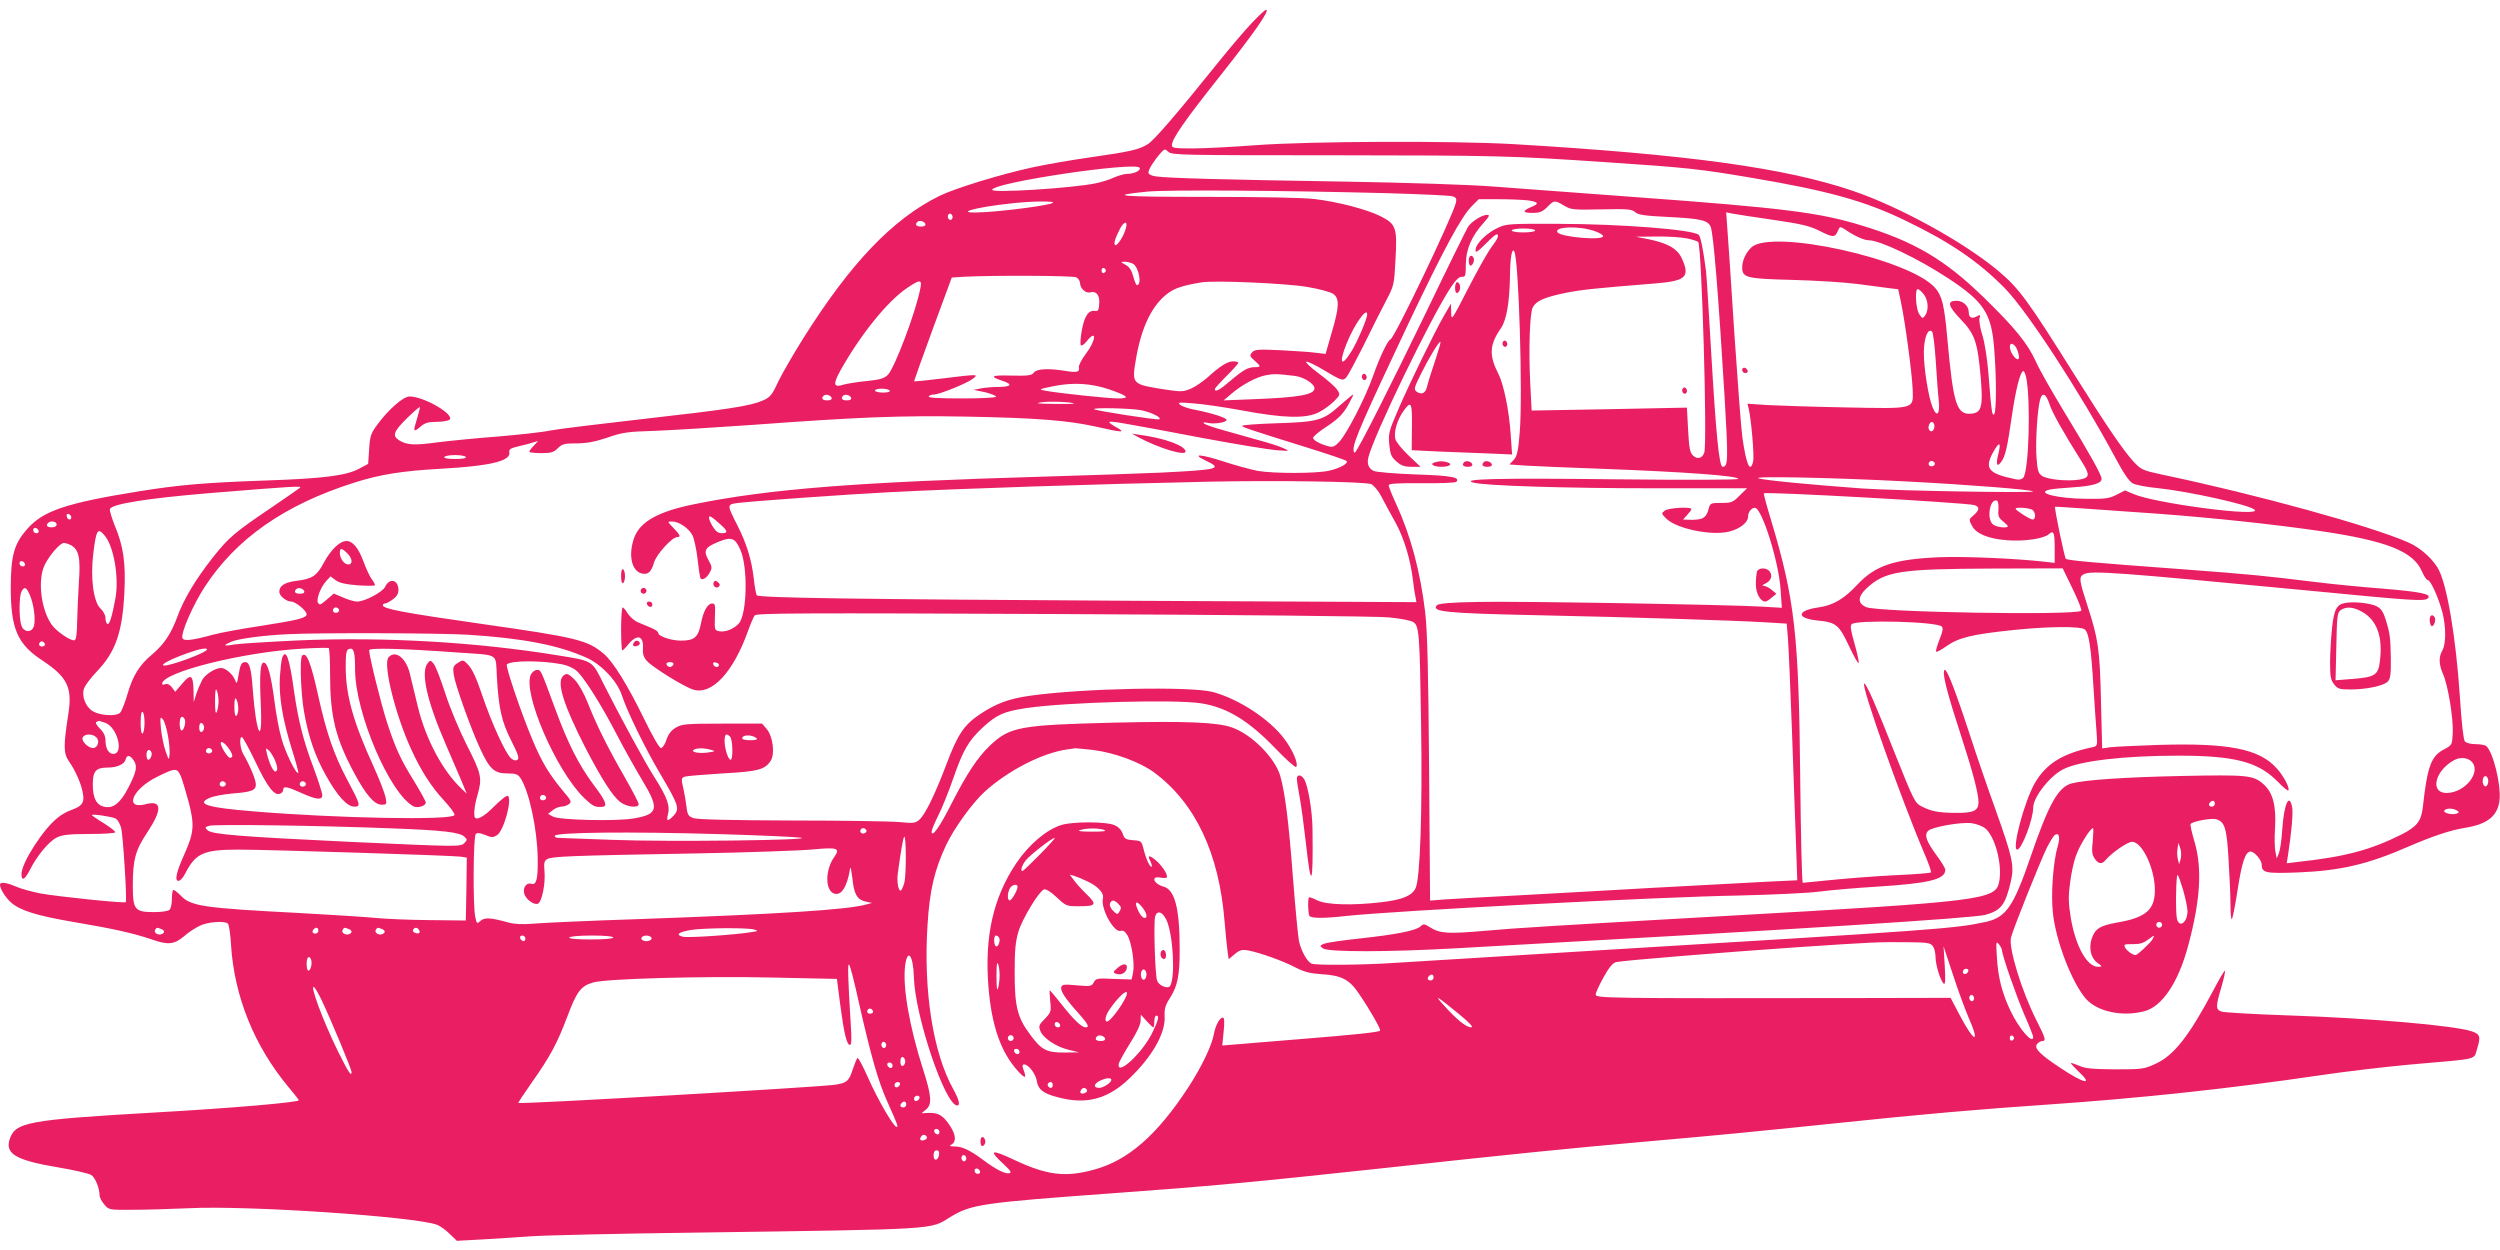 <?xml version="1.0" standalone="no"?>
<!DOCTYPE svg PUBLIC "-//W3C//DTD SVG 20010904//EN"
 "http://www.w3.org/TR/2001/REC-SVG-20010904/DTD/svg10.dtd">
<svg version="1.0" xmlns="http://www.w3.org/2000/svg"
 width="1280pt" height="640pt" viewBox="0 0 1280 640"
 preserveAspectRatio="xMidYMid meet">
<g transform="translate(0,640) scale(0.1,-0.1)"
fill="#e91e63" stroke="none">
<path d="M6409 6282 c-35 -37 -111 -126 -168 -197 -221 -275 -333 -404 -364
-423 -45 -28 -88 -38 -291 -67 -99 -14 -231 -37 -295 -51 -161 -34 -404 -109
-481 -147 -239 -118 -453 -342 -694 -724 -51 -81 -110 -183 -131 -226 -32 -70
-42 -81 -78 -97 -65 -29 -179 -46 -612 -95 -220 -25 -434 -51 -476 -59 -42 -9
-164 -22 -270 -31 -107 -8 -247 -22 -311 -30 -118 -16 -155 -14 -195 11 -36
23 -28 45 42 114 36 35 65 60 65 55 0 -6 -7 -32 -15 -59 -21 -68 -19 -71 16
-42 24 21 41 26 82 26 29 0 59 5 67 10 35 24 -128 120 -203 120 -32 0 -107
-65 -165 -144 -33 -45 -38 -58 -42 -126 l-5 -75 -43 -23 c-66 -37 -183 -52
-477 -62 -314 -11 -444 -22 -650 -55 -380 -61 -497 -101 -579 -197 -64 -74
-80 -133 -81 -293 0 -213 33 -292 161 -376 129 -85 155 -139 134 -274 -26
-166 -25 -202 3 -243 35 -50 65 -119 72 -168 8 -45 -7 -63 -62 -82 -18 -6 -49
-23 -68 -39 -73 -57 -185 -231 -185 -288 0 -39 17 -30 44 23 36 72 99 147 139
165 27 13 65 17 166 17 75 0 131 4 131 9 0 6 -27 26 -60 47 -33 20 -60 39 -60
41 0 7 103 -8 122 -18 10 -5 22 -26 28 -47 10 -36 31 -373 24 -381 -6 -7 -354
29 -439 45 -44 9 -100 24 -124 35 -48 21 -81 25 -81 9 0 -22 30 -68 59 -93 48
-40 132 -66 320 -98 197 -33 308 -58 395 -88 86 -30 116 -28 168 15 23 21 61
45 83 55 40 19 121 25 141 11 6 -4 14 -54 17 -112 17 -263 119 -516 295 -727
29 -34 52 -64 52 -66 0 -11 -334 -40 -720 -62 -679 -39 -734 -50 -762 -143
-20 -70 37 -103 244 -138 84 -14 163 -32 175 -40 21 -13 43 -68 43 -106 0 -9
11 -30 24 -45 24 -28 24 -28 148 -27 67 0 197 4 288 8 297 15 1156 -43 1268
-85 15 -6 44 -26 64 -46 l37 -36 128 7 c70 4 182 11 248 16 66 5 446 14 845
19 1258 18 1200 14 1306 80 106 65 165 73 824 121 486 35 744 59 1355 125 705
77 994 106 1380 140 376 33 531 48 985 95 426 45 740 72 1080 95 467 32 932
82 1385 149 127 19 338 44 470 56 356 31 319 22 338 81 19 61 15 74 -26 88
-84 30 -523 68 -937 82 -179 6 -335 15 -347 20 -29 11 -29 26 1 127 13 45 21
82 17 82 -3 0 -30 -46 -60 -103 -122 -230 -200 -330 -293 -373 -61 -28 -69
-29 -208 -29 -115 1 -153 4 -184 18 -22 9 -41 16 -43 14 -1 -2 15 -20 37 -41
82 -76 32 -66 -95 19 -104 69 -132 99 -115 120 7 8 19 15 26 15 21 0 18 13
-30 107 -76 151 -142 368 -130 422 9 40 153 399 185 463 16 31 34 60 40 63 22
14 28 -11 15 -56 -24 -80 -36 -247 -25 -345 16 -146 98 -356 169 -438 58 -65
184 -93 297 -64 93 23 176 147 227 338 62 232 72 392 32 530 -14 46 -23 87
-20 91 7 13 104 31 129 25 45 -12 56 -43 65 -203 5 -81 10 -186 10 -232 0 -46
3 -81 7 -77 4 4 18 73 30 153 22 142 40 193 66 193 20 0 57 -44 57 -67 0 -42
20 -46 183 -40 222 9 358 41 567 132 120 52 214 84 288 96 115 18 168 59 179
137 11 80 -34 261 -70 284 -7 4 -31 8 -53 8 -24 0 -47 6 -54 14 -7 9 -17 95
-25 223 -21 316 -68 593 -115 667 -32 52 -92 104 -150 129 -194 85 -774 245
-1260 347 -98 21 -107 25 -144 64 -54 58 -141 186 -304 446 -238 380 -284 444
-393 535 -177 147 -503 327 -746 409 -346 117 -839 185 -1733 238 -313 18
-1042 15 -1315 -5 -121 -9 -268 -17 -327 -17 -93 0 -108 2 -108 16 0 33 64
125 249 358 176 222 255 336 233 336 -5 0 -38 -31 -73 -68z m415 -677 c845 -1
906 -2 1406 -36 406 -27 471 -34 742 -80 385 -65 577 -118 783 -218 227 -109
374 -209 509 -346 114 -116 383 -528 566 -868 43 -81 72 -123 90 -132 15 -8
72 -19 126 -24 162 -17 473 -86 498 -111 39 -39 -506 32 -619 80 l-45 19 -43
-22 c-36 -19 -57 -22 -152 -21 -151 1 -271 31 -187 48 15 3 68 8 117 11 101 7
145 20 145 43 0 21 -58 124 -191 343 -61 101 -127 216 -145 257 -42 93 -107
173 -266 328 -200 195 -357 288 -628 370 -216 66 -397 89 -1145 144 -297 22
-630 47 -740 55 -110 9 -447 20 -750 25 -627 10 -923 18 -977 27 -24 3 -38 11
-38 20 0 16 30 63 63 100 20 22 21 22 40 5 18 -16 73 -17 841 -17z m-989 -64
c8 -13 -27 -31 -62 -31 -15 0 -47 -9 -70 -19 -22 -11 -65 -24 -95 -30 -124
-25 -528 -50 -528 -33 0 37 734 146 755 113z m1265 -130 c173 -5 325 -12 337
-16 19 -6 22 -12 17 -34 -18 -72 -314 -692 -335 -699 -15 -6 -57 -95 -90 -190
-38 -108 -131 -288 -170 -332 -24 -26 -34 -31 -57 -25 -39 10 -75 28 -79 42
-2 6 27 31 65 56 69 45 94 71 127 137 18 34 18 35 -1 20 -10 -8 -38 -32 -62
-53 -77 -69 -110 -78 -312 -84 -99 -3 -180 -9 -180 -13 0 -7 35 -19 315 -106
116 -36 214 -69 219 -74 12 -12 -32 -37 -89 -50 -66 -15 -283 -15 -365 -1 -36
7 -113 28 -172 47 -119 39 -173 43 -95 6 89 -42 69 -47 -233 -62 -118 -5 -381
-14 -585 -20 -964 -28 -1414 -63 -1798 -141 -189 -38 -282 -91 -311 -175 -30
-87 -12 -167 39 -180 33 -8 49 6 64 57 13 42 92 129 118 129 20 0 16 11 -19
47 -32 33 -32 33 -7 33 35 0 85 -34 104 -70 9 -17 20 -70 26 -118 5 -48 12
-93 14 -99 6 -19 34 -4 49 26 13 23 12 30 -7 64 -27 49 -18 65 54 94 65 26 83
19 110 -43 39 -88 34 -329 -8 -376 -25 -28 -69 -46 -100 -40 -23 4 -25 8 -23
61 3 76 2 81 -14 81 -23 0 -45 -39 -57 -102 -14 -71 -34 -88 -102 -88 -51 0
-117 22 -117 40 0 6 -16 17 -35 25 -19 8 -50 21 -69 29 -19 8 -42 29 -52 45
-10 17 -22 31 -26 31 -4 0 -8 -49 -8 -110 0 -60 3 -110 6 -110 3 0 15 11 26
25 47 60 84 54 80 -14 -2 -29 3 -46 20 -65 30 -33 191 -133 238 -147 95 -29
205 90 280 301 13 36 28 71 34 79 9 12 237 13 1576 7 888 -4 1610 -11 1670
-17 58 -5 114 -16 126 -24 30 -20 33 -54 40 -525 7 -443 -5 -789 -28 -837 -18
-39 -68 -60 -173 -72 -150 -18 -284 -14 -330 9 -21 11 -41 18 -43 15 -7 -7 -5
-81 2 -94 9 -13 73 -14 186 -1 237 26 1599 98 2015 105 165 4 349 12 410 20
61 8 191 19 290 25 272 17 355 37 355 87 0 7 -20 41 -45 74 -52 71 -64 104
-43 125 20 20 172 47 224 39 23 -3 54 -15 67 -25 51 -40 90 -185 73 -274 -18
-93 -77 -101 -1406 -176 -881 -50 -1066 -61 -1230 -76 -187 -16 -226 -14 -278
18 -30 19 -34 19 -50 4 -24 -21 -125 -41 -310 -61 -85 -9 -166 -21 -180 -26
-26 -10 -26 -11 -8 -25 27 -19 333 -19 686 1 1743 97 2645 154 2705 171 80 22
103 52 130 169 19 82 11 120 -78 370 -36 99 -98 279 -137 400 -82 249 -121
343 -127 308 -5 -27 22 -129 87 -328 60 -184 90 -298 90 -342 0 -44 -25 -56
-119 -55 -88 1 -123 8 -172 33 -35 18 -40 28 -139 276 -97 246 -144 353 -155
353 -21 0 190 -594 307 -868 22 -51 38 -96 34 -99 -3 -3 -85 -10 -183 -14 -97
-5 -242 -16 -321 -24 -80 -8 -148 -15 -152 -15 -4 0 -10 244 -13 543 -7 727
-28 909 -148 1310 -23 75 -40 139 -38 141 10 10 1026 -47 1077 -60 29 -8 28
-25 -3 -52 -25 -21 -25 -23 -9 -53 21 -42 85 -68 181 -75 87 -7 188 8 213 31
25 22 30 9 30 -73 l0 -74 -52 6 c-152 17 -410 28 -538 23 -232 -10 -328 -42
-420 -140 -70 -75 -124 -106 -200 -117 -112 -16 -114 -56 -4 -67 95 -9 110
-22 161 -131 25 -53 47 -92 49 -86 3 5 -7 50 -21 99 -18 62 -23 91 -15 99 24
24 436 14 462 -12 8 -8 4 -28 -12 -67 -12 -31 -20 -58 -17 -61 3 -4 25 8 49
25 66 47 132 63 353 86 177 18 335 19 358 3 22 -16 33 -87 46 -303 6 -93 13
-198 16 -232 4 -62 4 -63 -23 -69 -152 -32 -237 -85 -294 -184 -54 -95 -119
-340 -90 -340 23 0 82 155 82 215 0 53 84 161 153 196 82 43 312 70 591 70
290 0 409 -32 509 -134 26 -27 50 -47 53 -44 10 10 -24 75 -60 114 -89 99
-246 130 -606 119 -113 -4 -224 -9 -246 -12 l-41 -6 -6 244 c-6 266 -14 318
-71 492 -41 127 -43 142 -17 156 38 20 169 10 1153 -84 537 -52 592 -56 609
-39 21 21 -35 33 -230 49 -103 8 -258 23 -346 34 -270 33 -329 39 -675 65
-478 35 -594 46 -603 54 -7 7 -60 262 -55 266 3 2 67 -3 523 -35 285 -21 593
-54 835 -89 340 -50 476 -104 520 -206 11 -25 24 -45 30 -45 15 0 55 -90 75
-165 19 -73 19 -162 0 -195 -20 -34 -18 -74 4 -123 25 -56 53 -227 49 -302 -3
-59 -4 -60 -43 -81 -68 -34 -87 -88 -110 -296 -8 -72 -30 -100 -108 -140 -160
-80 -289 -115 -540 -142 l-49 -6 6 38 c19 124 27 217 22 248 -15 78 -42 18
-51 -114 -3 -51 -11 -105 -17 -120 l-11 -27 -7 35 c-4 19 -5 71 -2 115 7 119
-10 186 -58 229 -52 47 -81 50 -420 43 -290 -6 -495 -20 -563 -38 -69 -18
-118 -106 -211 -378 -87 -253 -125 -308 -228 -331 -162 -35 -232 -40 -2053
-150 -456 -28 -895 -55 -975 -60 -163 -11 -400 -13 -424 -4 -23 9 -53 63 -65
114 -5 25 -19 171 -31 325 -22 290 -40 433 -65 522 -27 93 -145 212 -246 248
-74 27 -236 34 -608 25 -479 -12 -530 -21 -631 -116 -63 -59 -120 -145 -199
-300 -60 -119 -101 -176 -101 -141 0 8 16 46 35 84 19 37 52 120 74 183 51
148 79 196 150 263 75 69 109 84 228 102 205 30 763 45 893 24 133 -21 244
-89 382 -233 53 -55 100 -97 104 -93 14 13 -16 86 -61 145 -76 101 -233 203
-365 239 -114 30 -665 19 -935 -19 -108 -15 -173 -39 -255 -93 -84 -56 -116
-103 -175 -260 -58 -153 -108 -255 -137 -281 -21 -19 -30 -20 -103 -13 -44 4
-292 8 -551 8 -310 1 -482 5 -502 12 -27 9 -32 16 -37 57 -3 26 -10 66 -15 89
-13 56 -13 61 8 67 10 3 95 10 190 16 184 10 218 19 248 65 23 35 11 126 -21
163 l-23 27 -204 0 c-185 0 -206 -2 -237 -20 -24 -14 -39 -33 -49 -63 -7 -23
-20 -42 -28 -42 -8 0 -45 64 -88 153 -83 170 -157 289 -204 329 -84 71 -138
84 -622 153 -407 58 -510 78 -510 96 0 5 5 9 11 9 6 0 24 9 40 21 20 14 29 29
29 48 0 53 -46 64 -68 17 -12 -27 -104 -76 -143 -76 -14 0 -47 9 -73 21 l-47
20 -36 -31 c-31 -27 -37 -30 -45 -16 -10 18 14 81 44 113 l20 22 27 -20 c20
-14 50 -21 114 -26 48 -3 87 -3 87 1 0 5 -8 20 -19 34 -10 15 -28 54 -40 87
-26 70 -55 105 -87 105 -34 0 -80 -44 -116 -111 -36 -68 -59 -83 -141 -93 -60
-8 -87 -25 -87 -56 0 -21 36 -50 61 -50 22 0 79 -47 79 -65 0 -19 -44 -30
-237 -60 -94 -14 -202 -34 -240 -44 -110 -30 -152 -35 -159 -18 -9 25 53 168
114 262 161 247 408 420 763 533 130 42 247 61 446 72 251 14 357 39 351 83
-3 17 5 22 47 32 28 6 61 15 75 20 l25 7 -22 -24 c-13 -13 -23 -27 -23 -31 0
-4 27 -7 60 -7 52 0 65 4 86 25 22 22 34 25 96 25 52 0 93 8 157 29 76 27 104
31 241 35 85 3 308 17 495 30 555 41 766 49 1100 43 365 -7 520 -19 669 -52
130 -30 153 -31 104 -4 -21 11 -38 23 -38 27 0 9 47 1 490 -83 162 -30 327
-57 365 -60 69 -5 70 -5 37 10 -19 9 -74 27 -123 40 -49 14 -131 37 -181 51
-51 14 -97 30 -103 35 -7 7 -1 8 18 4 32 -8 97 2 97 15 0 11 -76 35 -157 51
-35 6 -71 18 -80 26 -16 13 -8 14 64 8 46 -3 158 -19 250 -36 218 -41 330 -43
395 -10 26 13 61 39 79 57 31 32 32 34 15 59 -9 14 -51 51 -93 82 -42 31 -71
59 -65 61 7 2 45 -16 85 -40 97 -58 102 -60 121 -39 8 9 47 82 87 161 39 80
90 182 114 227 42 80 43 82 50 215 9 163 3 181 -77 221 -69 35 -219 74 -338
88 -58 7 -274 11 -555 11 -448 0 -511 6 -300 27 105 10 685 6 1225 -8z m724
-37 c54 -8 58 -17 16 -34 -47 -20 -45 -30 5 -30 38 0 52 5 77 30 35 36 37 36
85 8 36 -22 47 -23 192 -20 134 3 156 1 173 -14 15 -14 47 -19 171 -25 165 -8
203 -17 216 -51 14 -38 39 -341 71 -872 19 -323 18 -356 -10 -356 -18 0 -34
163 -60 607 -11 191 -22 368 -25 393 -15 116 -28 180 -38 188 -34 27 -396 55
-717 56 -249 1 -268 0 -310 -20 -51 -23 -105 -73 -113 -103 -8 -31 4 -26 53
24 24 25 48 45 52 45 16 0 7 -23 -24 -63 -18 -23 -72 -118 -120 -212 -86 -167
-87 -169 -88 -125 l-1 45 -35 -60 c-48 -83 -183 -359 -239 -491 -43 -100 -47
-114 -42 -169 5 -51 10 -64 36 -87 25 -22 41 -28 78 -28 l46 0 -61 58 c-34 32
-64 69 -68 85 -8 35 8 92 38 137 43 63 49 53 47 -76 l-1 -119 143 -7 c79 -3
195 -8 258 -10 l113 -5 -7 99 c-8 124 -36 262 -64 315 -48 95 -45 148 14 233
28 41 44 131 46 265 1 96 10 148 22 128 23 -37 44 -739 28 -927 -8 -99 -14
-123 -31 -141 l-22 -23 84 -6 c45 -3 218 -10 383 -16 429 -16 705 -36 705 -52
0 -5 -261 -6 -632 -2 -607 7 -793 2 -724 -17 58 -16 467 -29 931 -29 l470 0
-38 -37 c-34 -35 -42 -38 -94 -38 -55 0 -57 -1 -65 -31 -12 -48 -33 -58 -107
-55 l-24 1 21 23 c12 13 22 26 22 30 0 14 -116 7 -136 -7 -19 -15 -18 -15 6
-40 53 -54 237 -91 326 -67 54 14 94 47 94 75 0 24 17 46 35 46 36 0 124 -280
132 -424 l6 -88 -99 6 c-172 10 -1261 29 -1461 24 -131 -2 -197 -8 -205 -16
-34 -34 41 -42 517 -52 476 -10 984 -26 1161 -36 l112 -7 6 -71 c3 -39 13
-255 21 -481 8 -225 17 -489 21 -586 l6 -176 -148 -7 c-82 -4 -342 -18 -579
-31 -236 -14 -558 -31 -715 -40 -157 -8 -319 -17 -362 -20 l-76 -6 -5 673 c-4
519 -9 703 -20 803 -25 209 -74 391 -147 551 -22 47 -40 92 -40 99 0 9 40 12
169 11 93 -1 173 2 177 7 23 23 -25 32 -210 38 -106 4 -202 12 -213 18 -26 13
-35 36 -27 69 28 114 322 721 423 872 26 39 43 54 56 53 18 -2 20 5 20 65 1
77 30 144 92 212 29 33 32 40 17 40 -26 0 -80 -34 -98 -62 -8 -13 -103 -205
-210 -428 -190 -393 -348 -705 -367 -725 -5 -5 -9 -1 -9 13 0 42 47 149 278
639 186 391 273 553 329 609 l34 34 103 0 c57 0 124 -3 150 -6z m-2434 -13
c-20 -12 -220 -39 -345 -47 -179 -11 -67 24 145 46 107 11 218 11 200 1z
m-515 -81 c-5 -8 -11 -8 -17 -2 -6 6 -7 16 -3 22 5 8 11 8 17 2 6 -6 7 -16 3
-22z m4200 -5 c145 -21 192 -32 239 -56 72 -36 80 -36 95 -3 11 26 12 26 39 8
49 -33 96 -54 119 -54 58 0 253 -93 408 -195 182 -120 221 -178 235 -358 12
-143 12 -318 1 -336 -11 -17 -15 11 -30 204 -6 76 -19 159 -31 198 -12 37 -18
77 -15 88 6 18 5 19 -14 9 -26 -14 -41 -6 -41 22 0 31 -29 58 -62 58 -51 0
-45 -26 20 -94 73 -76 87 -115 103 -296 13 -151 5 -183 -47 -188 -76 -7 -93
45 -124 388 -15 168 -27 216 -62 256 -130 148 -834 303 -940 208 -29 -27 -48
-68 -48 -103 0 -53 21 -58 255 -64 116 -3 266 -12 335 -21 69 -9 144 -19 167
-22 l42 -5 15 -72 c21 -99 56 -361 59 -443 3 -100 15 -97 -343 -90 -162 3
-342 9 -399 12 l-104 7 6 -24 c13 -52 30 -247 23 -272 -15 -62 -35 -17 -55
123 -6 41 -24 280 -41 530 -16 250 -32 493 -36 539 l-6 84 28 -6 c16 -3 110
-18 209 -32z m-4337 -22 c2 -8 -6 -13 -22 -13 -25 0 -33 10 -19 24 10 10 36 3
41 -11z m1027 -20 c-9 -39 -45 -94 -55 -88 -10 6 -1 34 25 85 20 38 40 40 30
3z m2399 -16 c22 -7 42 -19 44 -25 8 -25 -218 -7 -234 19 -18 29 111 34 190 6z
m-304 3 c0 -6 -27 -10 -60 -10 -33 0 -60 4 -60 10 0 6 27 10 60 10 33 0 60 -4
60 -10z m779 -41 c28 -6 53 -14 56 -18 18 -30 47 -1027 31 -1078 -10 -30 -36
-37 -58 -15 -16 15 -20 40 -25 132 l-6 113 -397 -8 -398 -7 -7 136 c-9 171 -3
364 13 393 18 33 60 51 165 73 85 17 153 24 465 49 154 13 176 33 133 128 -23
50 -72 78 -170 98 l-66 13 107 1 c59 1 130 -4 157 -10z m-2839 -129 c31 -16
48 -110 21 -110 -4 0 -12 20 -19 45 -8 31 -20 49 -39 59 -27 15 -27 15 -5 16
13 0 32 -5 42 -10z m-138 -35 c0 -5 -5 -11 -11 -13 -6 -2 -11 4 -11 13 0 9 5
15 11 13 6 -2 11 -8 11 -13z m-151 -35 c10 -6 19 -19 19 -30 0 -26 29 -53 51
-47 32 9 51 -15 47 -58 -2 -33 -6 -39 -21 -37 -33 6 -55 -26 -68 -99 -7 -38
-9 -72 -5 -77 4 -4 18 5 30 21 52 65 49 6 -4 -64 -23 -30 -39 -62 -36 -71 5
-23 -11 -27 -69 -17 -87 14 -146 11 -161 -8 -11 -15 -27 -18 -115 -16 -104 3
-116 -4 -46 -27 52 -17 46 -30 -15 -31 -29 0 -71 -3 -93 -7 l-40 -8 58 -12
c31 -8 57 -18 57 -23 0 -5 -74 -9 -176 -9 -114 0 -173 3 -169 10 3 6 15 10 26
10 28 0 169 57 199 80 32 25 30 25 -157 2 -79 -10 -143 -16 -143 -14 0 3 43
123 96 268 l97 263 61 4 c153 8 559 6 577 -3z m-798 -52 c-21 -118 -133 -415
-168 -448 -19 -18 -41 -24 -107 -31 -46 -4 -99 -13 -118 -18 -53 -17 -57 0
-16 74 105 186 240 353 341 421 64 43 76 44 68 2z m1980 3 c59 -10 119 -26
132 -35 34 -23 33 -65 -7 -200 l-31 -108 -51 6 c-28 4 -110 9 -181 13 -116 5
-132 4 -145 -12 -13 -15 -11 -20 13 -41 34 -29 34 -34 1 -34 -34 0 -59 -14
-126 -71 -53 -46 -78 -59 -78 -41 0 4 27 34 60 67 33 33 60 63 60 67 0 4 -12
8 -26 8 -29 0 -67 -24 -132 -83 -24 -21 -62 -47 -85 -57 -38 -16 -49 -17 -127
-5 -176 27 -176 27 -154 156 28 166 84 280 166 339 35 25 73 38 168 54 64 12
440 -5 543 -23z m3156 -37 c24 -30 27 -81 8 -109 -13 -17 -15 -17 -30 6 -18
25 -24 129 -8 129 5 0 19 -12 30 -26z m-2849 -104 c0 -22 -50 -139 -80 -188
-53 -86 -67 -64 -25 40 39 97 105 190 105 148z m2911 -237 c5 -76 11 -166 15
-199 8 -74 -8 -95 -31 -40 -21 51 -45 198 -45 280 0 75 21 129 42 108 6 -6 14
-73 19 -149z m-2546 55 c-7 -24 -22 -70 -33 -103 -11 -33 -23 -72 -26 -86 -7
-32 -28 -42 -52 -25 -16 12 -15 18 20 89 39 79 92 167 100 167 3 0 -1 -19 -9
-42z m2953 19 c6 -6 13 -24 17 -40 9 -33 -8 -36 -29 -5 -27 38 -16 79 12 45z
m56 -159 c24 -119 14 -480 -15 -514 -7 -8 -21 -12 -38 -8 -146 30 -165 56
-109 151 26 44 34 36 19 -23 -13 -52 -7 -69 15 -39 21 28 31 71 54 230 20 140
44 235 60 235 4 0 10 -15 14 -32z m-3742 7 c44 -6 98 -40 98 -63 0 -33 -78
-47 -315 -56 l-150 -6 40 34 c55 47 126 85 177 95 42 8 58 7 150 -4z m-952
-69 c95 -33 109 -46 45 -46 -49 0 -298 26 -370 39 -40 7 -39 8 40 24 100 20
190 15 285 -17z m-1125 -6 c4 -6 -10 -10 -34 -10 -23 0 -41 5 -41 10 0 6 15
10 34 10 19 0 38 -4 41 -10z m-297 -37 c2 -8 -6 -13 -22 -13 -25 0 -33 10 -19
24 10 10 36 3 41 -11z m100 0 c2 -8 -6 -13 -22 -13 -25 0 -33 10 -19 24 10 10
36 3 41 -11z m6136 -34 c15 -45 72 -146 168 -298 40 -65 37 -78 -18 -87 -62
-9 -160 1 -188 19 -20 13 -24 27 -29 94 -6 77 4 242 18 296 11 42 31 32 49
-24z m-4995 5 c2 -2 -45 -3 -105 -2 -82 1 -98 3 -64 8 42 7 160 2 169 -6z
m342 -34 c53 -10 113 -40 93 -47 -13 -4 -325 44 -332 52 -9 9 183 5 239 -5z
m4062 -73 c3 -8 1 -20 -4 -28 -11 -19 -32 2 -23 24 7 20 20 22 27 4z m-7518
-167 c4 -6 -17 -10 -55 -10 -38 0 -59 4 -55 10 3 6 28 10 55 10 27 0 52 -4 55
-10z m7520 -29 c7 -12 -12 -24 -25 -16 -11 7 -4 25 10 25 5 0 11 -4 15 -9z
m-145 -96 c329 -17 640 -42 649 -51 9 -9 -698 3 -874 15 -250 18 -503 42 -532
52 -38 12 384 4 757 -16z m-2739 -14 c14 -7 38 -36 52 -64 15 -29 47 -88 71
-131 44 -79 78 -190 91 -301 3 -27 8 -63 12 -79 l5 -29 -1458 7 c-1428 8
-1906 15 -1919 28 -4 4 -11 43 -16 88 -11 93 -35 174 -83 269 -54 106 -54 108
-4 115 63 9 553 44 783 56 373 19 1040 41 1645 54 343 7 795 0 821 -13z
m-5486 -19 c-6 -5 -68 -48 -140 -97 -198 -134 -222 -155 -306 -260 -88 -112
-150 -215 -183 -308 -31 -83 -66 -135 -124 -185 -68 -56 -102 -111 -129 -205
-13 -45 -30 -88 -38 -96 -19 -20 -101 -15 -139 7 -39 23 -60 80 -45 119 6 15
34 53 63 83 98 102 133 202 143 410 7 148 -5 233 -49 338 -16 40 -28 79 -25
86 10 26 195 55 507 81 454 37 478 38 465 27z m8697 -109 c-3 -34 1 -44 22
-61 14 -11 26 -23 26 -26 0 -12 -56 -6 -75 8 -35 26 -18 135 19 123 6 -2 10
-21 8 -44z m176 -5 c16 -16 15 -48 -1 -48 -13 0 -87 47 -87 55 0 11 77 4 88
-7z m-10043 -36 c0 -18 -20 -15 -23 4 -3 10 1 15 10 12 7 -3 13 -10 13 -16z
m3328 -41 c34 -31 34 -41 2 -41 -18 0 -31 10 -45 33 -11 17 -20 38 -20 46 0
15 12 8 63 -38z m-3403 4 c0 -9 -9 -15 -25 -15 -24 0 -32 10 -18 23 12 13 43
7 43 -8z m-92 -33 c2 -7 -3 -12 -12 -12 -9 0 -16 7 -16 16 0 17 22 14 28 -4z
m341 -28 c45 -58 71 -215 52 -317 -17 -94 -31 -138 -41 -132 -6 4 -10 17 -10
31 0 14 -11 35 -25 48 -37 34 -53 159 -37 285 15 122 23 133 61 85z m-178 -44
c43 -23 52 -65 43 -190 -4 -63 -8 -155 -9 -204 -1 -61 -5 -91 -13 -94 -19 -6
-96 47 -119 82 -55 81 -71 232 -33 306 26 51 78 110 97 110 8 0 23 -5 34 -10z
m1416 -42 c27 -25 31 -58 7 -58 -22 0 -43 29 -44 58 0 28 8 28 37 0z m-1649
-56 c2 -7 -3 -12 -12 -12 -9 0 -16 7 -16 16 0 17 22 14 28 -4z m10484 -127
c28 -58 48 -108 44 -112 -25 -25 -1048 -8 -1103 19 -42 20 -42 52 2 94 96 90
169 101 648 103 l358 1 51 -105z m-10459 -32 c20 -47 30 -123 21 -157 -9 -36
-51 -36 -64 0 -13 34 -13 150 0 175 15 28 25 24 43 -18z m1405 20 c2 -8 -6
-13 -22 -13 -25 0 -33 10 -19 24 10 10 36 3 41 -11z m177 -92 c7 -12 -12 -24
-25 -16 -11 7 -4 25 10 25 5 0 11 -4 15 -9z m665 -131 c278 -18 459 -53 602
-117 78 -35 158 -120 182 -193 28 -85 119 -272 201 -410 89 -151 96 -172 64
-206 -30 -32 -39 -30 -29 7 12 42 -5 88 -67 186 -49 75 -178 314 -261 478 -62
125 -54 120 -232 149 -422 69 -891 96 -1335 77 -148 -7 -292 -16 -320 -20 -62
-11 -68 -7 -19 14 36 15 162 32 289 38 156 8 778 6 925 -3z m-2170 -51 c0 -5
-7 -9 -15 -9 -15 0 -20 12 -9 23 8 8 24 -1 24 -14z m1460 -153 c0 -214 28
-326 124 -505 61 -113 103 -161 140 -161 26 0 27 2 20 38 -4 20 -31 91 -61
157 -105 229 -143 367 -143 511 0 68 3 86 16 91 25 9 32 -12 32 -106 1 -223
178 -636 300 -700 20 -10 62 3 62 20 0 7 -27 55 -59 108 -69 111 -96 169 -139
301 -29 87 -92 341 -92 371 0 13 167 9 455 -12 215 -15 192 0 199 -126 10
-165 24 -226 74 -326 36 -71 42 -91 31 -97 -9 -6 -21 -3 -33 8 -28 25 -99 180
-147 322 -28 84 -51 134 -70 154 -27 29 -28 29 -55 12 -24 -16 -26 -22 -21
-60 7 -50 86 -272 134 -376 49 -107 73 -130 140 -130 44 0 55 -4 68 -24 44
-67 86 -261 88 -411 2 -106 -7 -138 -32 -130 -25 8 -45 -19 -37 -50 7 -28 49
-60 70 -52 20 8 39 100 34 163 -4 47 -2 57 15 66 26 13 112 17 737 28 283 5
564 15 624 21 124 12 139 6 108 -38 -48 -66 -48 -173 -1 -188 37 -12 66 33 82
130 2 11 6 -11 11 -50 8 -83 24 -111 68 -121 l33 -7 -30 -8 c-96 -27 -442 -49
-1170 -75 -247 -8 -487 -19 -533 -23 -57 -5 -97 -3 -130 6 -90 25 -121 27
-142 8 -18 -16 -19 -16 -27 22 -12 58 -10 410 3 423 7 7 21 6 48 -5 34 -14 40
-14 61 -1 35 23 79 186 55 201 -6 4 -37 -21 -70 -54 -56 -57 -99 -78 -101 -48
-3 27 3 64 17 111 23 82 19 104 -55 249 -39 77 -87 192 -111 266 -23 72 -50
141 -59 152 -16 19 -18 20 -31 4 -37 -45 -6 -189 91 -413 28 -64 64 -148 80
-186 l29 -70 -26 25 c-97 91 -184 253 -225 422 -16 67 -35 144 -41 170 -20 80
-75 121 -109 81 -29 -35 35 -294 117 -472 50 -109 102 -190 167 -260 32 -35
57 -68 54 -75 -9 -28 -602 -17 -1032 19 -234 19 -295 38 -221 69 20 9 71 18
113 22 102 8 123 16 123 47 0 24 -31 98 -65 156 -17 29 -21 95 -5 85 6 -4 37
-61 69 -128 60 -127 96 -172 124 -161 10 3 17 12 17 20 0 21 20 17 93 -16 78
-35 107 -38 107 -11 0 11 -20 74 -45 141 -53 140 -78 242 -100 394 -23 168
-41 217 -60 169 -4 -10 -9 -54 -12 -98 -6 -100 14 -220 62 -373 20 -63 34
-116 32 -119 -10 -10 -67 106 -86 177 -12 41 -28 127 -36 192 -17 128 -33 189
-52 195 -20 7 -25 -54 -18 -209 11 -226 -23 -165 -41 72 -7 106 -17 140 -38
140 -20 0 -26 -13 -35 -68 -8 -46 -8 -46 -19 -21 -12 29 -48 59 -70 59 -29 0
-79 -31 -96 -60 -9 -17 -23 -49 -31 -73 l-13 -42 -1 55 c-2 85 -13 93 -57 41
l-37 -43 -17 23 c-11 14 -23 20 -34 16 -9 -4 -16 -3 -16 2 0 59 415 163 720
180 69 4 128 5 133 3 4 -2 7 -63 7 -136z m-630 129 c0 -16 -200 -90 -223 -82
-15 5 39 33 123 63 62 22 100 29 100 19z m1817 -76 c33 -7 61 -20 79 -37 41
-41 123 -171 204 -327 40 -77 100 -183 132 -236 84 -140 77 -168 -45 -189 -90
-16 -382 -9 -416 9 l-25 14 23 18 c13 11 33 19 45 19 12 0 30 6 39 13 15 11
12 18 -30 67 -73 88 -109 148 -158 265 -57 136 -138 375 -130 383 20 21 177
21 282 1z m571 -1 c-3 -7 -11 -13 -18 -13 -7 0 -15 6 -17 13 -3 7 4 12 17 12
13 0 20 -5 18 -12z m233 -3 c-1 -15 -24 -12 -29 3 -3 9 2 13 12 10 10 -1 17
-7 17 -13z m-2562 -185 c0 -19 -4 -44 -9 -55 -6 -14 -9 4 -9 55 0 51 3 69 9
55 5 -11 9 -36 9 -55z m101 -37 c0 -17 -4 -35 -10 -38 -6 -4 -10 14 -10 47 0
38 3 49 10 38 5 -8 10 -29 10 -47z m-480 -73 c0 -27 -4 -52 -10 -55 -6 -4 -10
17 -10 55 0 38 4 59 10 55 6 -3 10 -28 10 -55z m120 -68 c7 -37 10 -80 8 -97
-3 -29 -4 -28 -20 19 -10 27 -20 79 -24 115 -5 60 -4 64 10 48 8 -10 20 -49
26 -85z m85 87 c9 -14 -3 -59 -15 -59 -6 0 -10 16 -10 35 0 34 12 46 25 24z
m-406 -20 c62 -22 97 -159 41 -159 -24 0 -40 29 -40 70 0 21 -9 41 -29 60 -17
17 -24 31 -17 34 6 2 11 5 12 5 1 1 15 -4 33 -10z m506 -24 c0 -10 -6 -20 -12
-22 -8 -3 -13 5 -13 22 0 17 5 25 13 23 6 -3 12 -13 12 -23z m-551 -51 c18
-18 6 -54 -18 -54 -25 0 -60 36 -53 53 8 21 51 22 71 1z m3244 4 c14 -14 16
-118 3 -118 -13 0 -31 57 -31 96 0 36 8 42 28 22z m137 -9 c5 -5 -8 -9 -33 -9
-23 0 -42 4 -42 9 0 21 52 21 75 0z m-2706 -48 c24 -33 27 -51 8 -51 -11 0
-47 58 -47 75 0 14 21 1 39 -24z m-84 -10 c7 -12 -12 -24 -25 -16 -11 7 -4 25
10 25 5 0 11 -4 15 -9z m319 -45 c18 -39 21 -66 5 -66 -11 0 -32 45 -43 94 -6
25 -5 28 7 17 9 -6 22 -27 31 -45z m2236 45 c24 -7 23 -8 -10 -13 -46 -8 -97
1 -78 13 15 10 53 10 88 0z m1958 -1 c109 -14 239 -62 310 -114 212 -157 334
-414 362 -766 6 -69 13 -140 16 -158 l5 -33 31 26 c25 21 37 24 67 19 57 -10
181 -54 243 -87 45 -23 75 -31 135 -35 102 -6 142 -27 191 -100 56 -82 114
-184 108 -189 -7 -8 -133 -21 -406 -43 -140 -12 -288 -24 -329 -27 l-73 -6 7
71 c5 49 4 72 -4 72 -16 0 -38 -40 -46 -85 -10 -57 -64 -170 -130 -271 -160
-245 -309 -376 -485 -423 -145 -40 -240 -28 -404 49 -123 58 -137 53 -58 -20
36 -33 43 -45 30 -47 -21 -5 -68 19 -133 67 -68 51 -108 70 -147 70 -27 1 -30
2 -15 11 24 14 21 49 -9 95 -34 52 -59 67 -107 66 l-39 -2 23 19 c32 26 29 69
-15 206 -70 219 -105 421 -92 529 12 94 42 57 45 -56 5 -198 160 -658 222
-658 17 0 9 30 -20 83 -104 186 -154 505 -132 842 11 179 36 283 96 410 41 86
133 213 196 271 120 109 297 200 424 217 17 2 35 5 40 6 6 0 48 -4 93 -9z
m-4824 -9 c8 -12 -3 -41 -15 -41 -5 0 -9 11 -9 25 0 25 14 34 24 16z m-89 -45
c20 -29 13 -60 -28 -139 -39 -76 -75 -105 -116 -99 -45 6 -66 42 -66 115 0 69
16 87 76 87 48 0 86 17 92 41 7 26 23 24 42 -5z m11967 -3 c57 -51 -29 -163
-126 -163 -86 0 -60 114 39 168 29 16 66 14 87 -5z m-11725 -80 c8 -21 26 -81
40 -133 29 -114 26 -153 -21 -259 -44 -97 -53 -141 -32 -141 9 0 24 17 35 39
53 103 94 121 274 121 145 0 1096 -30 1135 -36 l32 -5 -2 -161 -3 -161 -185 2
c-102 1 -225 6 -275 11 -49 5 -223 16 -385 25 -503 26 -564 35 -616 91 -18 18
-34 30 -38 27 -3 -4 -6 -25 -6 -48 0 -22 -5 -46 -12 -53 -7 -7 -40 -12 -80
-12 -98 0 -108 12 -108 135 0 135 13 182 76 276 75 114 73 163 -8 142 -115
-31 -72 77 57 140 95 47 102 47 122 0z m11813 -23 c0 -10 -5 -22 -10 -25 -13
-8 -24 20 -16 41 8 20 26 9 26 -16z m-11585 -9 c7 -12 -12 -24 -25 -16 -11 7
-4 25 10 25 5 0 11 -4 15 -9z m410 0 c7 -12 -12 -24 -25 -16 -11 7 -4 25 10
25 5 0 11 -4 15 -9z m1230 -70 c7 -12 -12 -24 -25 -16 -11 7 -4 25 10 25 5 0
11 -4 15 -9z m8545 -36 c0 -8 -7 -15 -15 -15 -16 0 -20 12 -8 23 11 12 23 8
23 -8z m1240 -35 c12 -8 12 -10 -3 -16 -22 -8 -70 4 -62 16 8 13 45 13 65 0z
m-10580 -91 c272 -10 355 -20 379 -44 14 -13 13 -17 -1 -31 -20 -20 -23 -20
-593 6 -546 26 -702 38 -722 59 -15 14 -14 16 8 23 29 9 573 1 929 -13z m2435
-8 c7 -12 -12 -24 -25 -16 -11 7 -4 25 10 25 5 0 11 -4 15 -9z m6280 -56 c-6
-52 -4 -70 9 -90 19 -29 38 -32 57 -8 30 36 112 93 135 93 52 0 117 -137 117
-247 0 -101 -46 -141 -191 -166 -90 -16 -115 -31 -133 -84 -15 -48 -4 -98 29
-122 27 -20 27 -20 4 -21 -56 0 -114 103 -139 247 -13 82 -14 111 -4 185 6 49
20 113 32 142 18 50 72 136 85 136 3 0 2 -29 -1 -65z m-7020 34 c198 -6 380
-14 405 -18 79 -13 -688 -22 -965 -11 -143 5 -268 10 -277 10 -10 0 -18 4 -18
10 0 19 381 23 855 9z m935 -249 c-6 -22 -15 -40 -19 -40 -12 0 -20 48 -14 90
13 98 26 176 32 185 11 18 12 -194 1 -235z m6535 122 l-8 -27 -6 25 c-4 14 -5
38 -2 55 l4 30 10 -28 c5 -15 6 -40 2 -55z m13 -160 c12 -43 22 -91 22 -106 0
-59 -42 -90 -54 -40 -8 32 -5 224 3 224 4 0 16 -35 29 -78z m-108 -177 c0 -8
-7 -15 -15 -15 -8 0 -15 7 -15 15 0 8 7 15 15 15 8 0 15 -7 15 -15z m-10246
-21 c20 -7 21 -20 3 -27 -19 -7 -41 8 -33 22 8 13 9 13 30 5z m806 -9 c0 -8
-7 -15 -15 -15 -16 0 -20 12 -8 23 11 12 23 8 23 -8z m154 9 c20 -7 21 -20 3
-27 -19 -7 -41 8 -33 22 8 13 9 13 30 5z m170 0 c20 -7 21 -20 3 -27 -19 -7
-41 8 -33 22 8 13 9 13 30 5z m191 -5 c10 -15 -1 -23 -20 -15 -9 3 -13 10 -10
16 8 13 22 13 30 -1z m1715 2 c24 -7 23 -8 -10 -13 -81 -14 -327 -31 -354 -24
-40 10 -22 24 44 35 66 10 285 12 320 2z m-1170 -47 c0 -9 -5 -14 -12 -12 -18
6 -21 28 -4 28 9 0 16 -7 16 -16z m450 6 c0 -6 -45 -10 -116 -10 -74 0 -113 4
-109 10 4 6 53 10 116 10 66 0 109 -4 109 -10z m195 0 c8 -13 -20 -24 -41 -16
-20 8 -9 26 16 26 10 0 22 -5 25 -10z m7686 -9 c-10 -18 -77 -81 -87 -81 -14
0 -45 22 -53 38 -9 17 -5 18 37 18 34 -1 56 5 77 21 37 27 38 28 26 4z m-1125
-35 c8 -11 14 -36 14 -56 0 -42 27 -127 43 -137 7 -4 8 24 4 93 l-6 99 48
-145 c26 -80 62 -177 79 -217 62 -140 32 -135 -43 7 l-48 91 -466 -1 c-1308
-2 -1351 -1 -1351 18 0 9 18 49 40 88 28 51 47 73 64 78 34 8 559 51 926 76
403 27 415 27 558 26 110 -1 125 -3 138 -20z m354 -20 c0 -25 74 -237 115
-332 25 -56 45 -108 45 -113 0 -42 -73 42 -116 133 -44 93 -64 171 -70 276 -5
78 -4 83 10 66 9 -11 16 -25 16 -30z m-8657 -50 c7 -18 -3 -56 -14 -56 -5 0
-9 16 -9 35 0 35 13 47 23 21z m2806 -226 c62 -273 98 -399 146 -505 50 -111
55 -125 46 -125 -16 0 -97 140 -147 253 -26 59 -50 104 -54 100 -4 -4 -15 -32
-25 -61 -18 -57 -30 -67 -90 -76 -82 -12 -1614 -101 -1621 -93 -2 1 29 48 67
102 96 136 131 201 184 341 48 128 69 156 133 174 65 19 560 33 914 25 l333
-7 17 -132 c19 -145 33 -206 50 -206 8 0 9 30 4 103 -15 242 -17 322 -8 307 6
-8 29 -98 51 -200z m5679 168 c-6 -18 -28 -21 -28 -4 0 9 7 16 16 16 9 0 14
-5 12 -12z m-2738 -33 c0 -8 -7 -15 -15 -15 -16 0 -20 12 -8 23 11 12 23 8 23
-8z m-5695 -112 c50 -105 155 -357 155 -372 0 -26 -17 0 -71 109 -75 153 -145
341 -121 326 5 -3 22 -32 37 -63z m8460 -3 c-5 -8 -11 -8 -17 -2 -6 6 -7 16
-3 22 5 8 11 8 17 2 6 -6 7 -16 3 -22z m-2635 -72 c56 -46 76 -68 62 -68 -24
0 -72 38 -137 110 -57 62 -42 54 75 -42z m-3000 11 c0 -5 -7 -9 -15 -9 -15 0
-20 12 -9 23 8 8 24 -1 24 -14z m5842 -134 c0 -5 -5 -11 -11 -13 -6 -2 -11 4
-11 13 0 9 5 15 11 13 6 -2 11 -8 11 -13z m-5777 -45 c-5 -8 -11 -8 -17 -2 -6
6 -7 16 -3 22 5 8 11 8 17 2 6 -6 7 -16 3 -22z m100 -75 c0 -10 -6 -20 -12
-22 -8 -3 -13 5 -13 22 0 17 5 25 13 23 6 -3 12 -13 12 -23z m-65 -21 c0 -9
-5 -14 -12 -12 -18 6 -21 28 -4 28 9 0 16 -7 16 -16z m38 -96 c-6 -18 -28 -21
-28 -4 0 9 7 16 16 16 9 0 14 -5 12 -12z m100 -70 c-6 -18 -28 -21 -28 -4 0 9
7 16 16 16 9 0 14 -5 12 -12z m-68 -33 c0 -8 -7 -15 -15 -15 -16 0 -20 12 -8
23 11 12 23 8 23 -8z m170 -141 c0 -9 -5 -14 -12 -12 -18 6 -21 28 -4 28 9 0
16 -7 16 -16z m-65 -24 c3 -6 -1 -13 -10 -16 -19 -8 -30 0 -20 15 8 14 22 14
30 1z m63 -92 c-5 -32 -28 -35 -28 -4 0 17 5 26 16 26 10 0 14 -7 12 -22z
m137 -28 c-5 -8 -11 -8 -17 -2 -6 6 -7 16 -3 22 5 8 11 8 17 2 6 -6 7 -16 3
-22z m73 -58 c2 -7 -3 -12 -12 -12 -9 0 -16 7 -16 16 0 17 22 14 28 -4z"/>
<path d="M6975 4480 c-4 -6 -3 -16 3 -22 6 -6 12 -6 17 2 4 6 3 16 -3 22 -6 6
-12 6 -17 -2z"/>
<path d="M5831 4160 c103 -55 239 -96 239 -72 0 29 -105 68 -230 85 l-45 7 36
-20z"/>
<path d="M3180 3450 c0 -25 4 -39 10 -35 6 3 10 19 10 35 0 16 -4 32 -10 35
-6 4 -10 -10 -10 -35z"/>
<path d="M3655 3420 c-10 -17 12 -37 25 -24 8 8 6 15 -4 23 -10 9 -16 9 -21 1z"/>
<path d="M3280 3375 c0 -8 7 -15 15 -15 8 0 15 7 15 15 0 8 -7 15 -15 15 -8 0
-15 -7 -15 -15z"/>
<path d="M3312 3308 c6 -18 28 -21 28 -4 0 9 -7 16 -16 16 -9 0 -14 -5 -12
-12z"/>
<path d="M12009 3313 c-45 -7 -59 -33 -69 -129 -5 -49 -10 -128 -10 -175 0
-72 3 -91 21 -113 18 -23 27 -26 83 -26 84 0 172 19 192 41 13 14 16 38 15
120 -2 108 -4 126 -28 202 -11 35 -23 52 -45 63 -32 16 -114 25 -159 17z m86
-46 c75 -43 106 -128 90 -252 -8 -71 -25 -82 -138 -91 l-89 -7 4 172 c3 157 5
174 22 187 28 20 65 17 111 -9z"/>
<path d="M12440 3226 c0 -14 4 -27 9 -31 12 -7 25 31 16 45 -11 18 -25 10 -25
-14z"/>
<path d="M3245 3109 c-10 -15 1 -23 20 -15 9 3 13 10 10 16 -8 13 -22 13 -30
-1z"/>
<path d="M6640 2413 c0 -10 6 -52 14 -93 8 -41 22 -147 32 -235 27 -247 38
-223 34 70 -1 94 -23 224 -43 256 -15 24 -37 25 -37 2z"/>
<path d="M7520 5065 c0 -14 4 -25 9 -25 12 0 23 29 15 41 -10 18 -24 9 -24
-16z"/>
<path d="M7457 4954 c-10 -11 -9 -54 2 -54 14 0 22 30 13 46 -4 8 -11 11 -15
8z"/>
<path d="M7695 4650 c-4 -6 -3 -16 3 -22 6 -6 12 -6 17 2 4 6 3 16 -3 22 -6 6
-12 6 -17 -2z"/>
<path d="M7347 4033 c-30 -8 -8 -23 33 -23 44 0 61 15 27 24 -24 6 -33 6 -60
-1z"/>
<path d="M7497 4034 c-14 -14 -6 -24 19 -24 16 0 24 5 22 13 -5 14 -31 21 -41
11z"/>
<path d="M7597 4034 c-14 -14 -6 -24 19 -24 16 0 24 5 22 13 -5 14 -31 21 -41
11z"/>
<path d="M8996 3474 c-3 -9 -6 -38 -6 -65 0 -47 23 -89 49 -89 5 0 19 9 32 20
l24 20 -24 20 c-13 11 -31 20 -40 20 -10 0 -8 5 9 13 29 14 37 41 20 62 -16
20 -56 19 -64 -1z"/>
<path d="M8920 4506 c0 -9 7 -16 16 -16 9 0 14 5 12 12 -6 18 -28 21 -28 4z"/>
<path d="M8615 4410 c-4 -6 -3 -16 3 -22 6 -6 12 -6 17 2 4 6 3 16 -3 22 -6 6
-12 6 -17 -2z"/>
<path d="M1547 3043 c-13 -12 -7 -190 9 -283 22 -129 56 -229 112 -329 59
-106 109 -161 146 -161 35 0 32 10 -40 145 -64 121 -103 235 -143 415 -39 178
-62 236 -84 213z"/>
<path d="M2719 2948 c-47 -88 127 -494 273 -635 42 -40 55 -47 91 -44 30 2 19
30 -44 113 -75 101 -132 212 -198 393 -74 200 -71 195 -92 195 -10 0 -23 -10
-30 -22z"/>
<path d="M2882 2938 c-33 -33 5 -151 115 -366 83 -160 142 -253 181 -280 34
-25 92 -30 92 -9 0 7 -32 69 -71 137 -88 153 -146 270 -189 380 -20 50 -47 98
-66 118 -35 35 -44 38 -62 20z"/>
<path d="M5434 2176 c-77 -24 -167 -101 -231 -196 -118 -176 -163 -376 -142
-634 16 -197 63 -333 150 -429 38 -42 47 -40 29 7 -7 20 -6 26 4 26 22 0 59
-48 65 -87 8 -47 42 -68 141 -89 126 -26 230 6 331 103 116 110 186 231 182
317 -2 41 3 59 27 96 39 61 50 114 50 250 0 210 -25 306 -84 321 -49 13 -65
55 -17 46 16 -3 31 -3 34 0 10 10 -21 59 -54 87 -35 30 -46 28 -29 -4 6 -12 9
-24 7 -27 -8 -7 -28 35 -41 86 -11 45 -12 46 -54 49 -38 3 -45 7 -54 34 -7 20
-22 35 -44 44 -42 18 -213 18 -270 0z m221 -26 c13 -6 -9 -8 -65 -8 -57 0 -77
3 -60 8 33 11 100 11 125 0z m-331 -125 c-46 -47 -86 -85 -89 -85 -12 0 -3 30
17 55 22 28 134 115 148 115 5 0 -30 -38 -76 -85z m242 -137 c55 -25 88 -61
81 -88 -13 -50 56 -177 91 -166 12 4 23 -3 34 -22 22 -37 39 -148 29 -192 l-7
-35 -91 3 c-85 4 -92 3 -103 -18 -11 -20 -16 -21 -86 -15 -62 6 -75 5 -80 -8
-7 -19 20 -60 88 -135 49 -55 58 -72 36 -72 -20 0 -61 39 -123 118 -31 39 -59
72 -60 72 -2 0 -1 -25 2 -56 6 -52 4 -57 -27 -90 -30 -30 -33 -37 -24 -61 13
-37 81 -83 146 -98 l53 -13 -73 -1 c-93 -1 -120 13 -177 91 -66 88 -80 144
-80 318 0 114 4 158 19 209 20 67 105 207 131 217 10 4 34 -11 65 -40 48 -45
51 -46 112 -46 91 0 96 8 42 61 -25 24 -55 57 -66 73 l-21 28 24 -7 c13 -4 43
-16 65 -27z m-356 -28 c0 -18 -30 -70 -40 -70 -13 0 -13 36 0 61 11 20 40 26
40 9z m514 -86 c18 -18 19 -23 6 -44 -8 -13 -12 -12 -31 7 -13 12 -19 28 -16
37 8 20 21 20 41 0z m125 -20 c22 -28 28 -54 12 -54 -12 0 -28 21 -40 53 -13
34 1 35 28 1z m123 -64 c34 -71 47 -293 19 -338 -10 -17 -55 0 -66 25 -11 23
-19 295 -11 329 9 35 37 28 58 -16z m-857 -90 c9 -14 -4 -52 -16 -45 -12 8
-12 55 0 55 6 0 13 -5 16 -10z m3 -195 c0 -22 -4 -51 -8 -65 -5 -17 -8 3 -8
60 0 56 2 78 8 65 5 -11 8 -38 8 -60z m752 5 c0 -10 -5 -22 -10 -25 -13 -8
-24 20 -16 41 8 20 26 9 26 -16z m-100 -95 c0 -29 -82 -145 -102 -145 -15 0
-8 32 14 63 41 60 88 104 88 82z m135 -175 c3 0 5 14 5 30 0 17 5 30 10 30 17
0 11 -24 -22 -91 -52 -104 -182 -223 -170 -155 2 9 27 55 57 103 35 55 55 98
55 117 l1 31 29 -32 c16 -18 32 -33 35 -33z m-477 12 c2 -7 -3 -12 -12 -12 -9
0 -16 7 -16 16 0 17 22 14 28 -4z m-238 -67 c0 -8 -7 -15 -15 -15 -8 0 -15 7
-15 15 0 8 7 15 15 15 8 0 15 -7 15 -15z m468 -2 c2 -8 -6 -13 -22 -13 -25 0
-33 10 -19 24 10 10 36 3 41 -11z m-438 -69 c0 -17 -22 -14 -28 4 -2 7 3 12
12 12 9 0 16 -7 16 -16z m470 -143 c0 -14 -41 -41 -62 -41 -29 0 -30 18 -1 34
32 17 63 21 63 7z m-300 -26 c0 -8 -4 -15 -9 -15 -13 0 -22 16 -14 24 11 11
23 6 23 -9z m175 -25 c3 -6 -1 -13 -10 -16 -19 -8 -30 0 -20 15 8 14 22 14 30
1z"/>
<path d="M5724 1446 c-26 -22 -27 -25 -11 -31 22 -9 46 0 54 20 11 31 -13 37
-43 11z"/>
<path d="M5944 1526 c-6 -17 2 -36 17 -36 12 0 12 37 -1 45 -6 3 -13 -1 -16
-9z"/>
<path d="M5020 555 c0 -17 5 -25 13 -22 6 2 12 12 12 22 0 10 -6 20 -12 23 -8
2 -13 -6 -13 -23z"/>
</g>
</svg>
